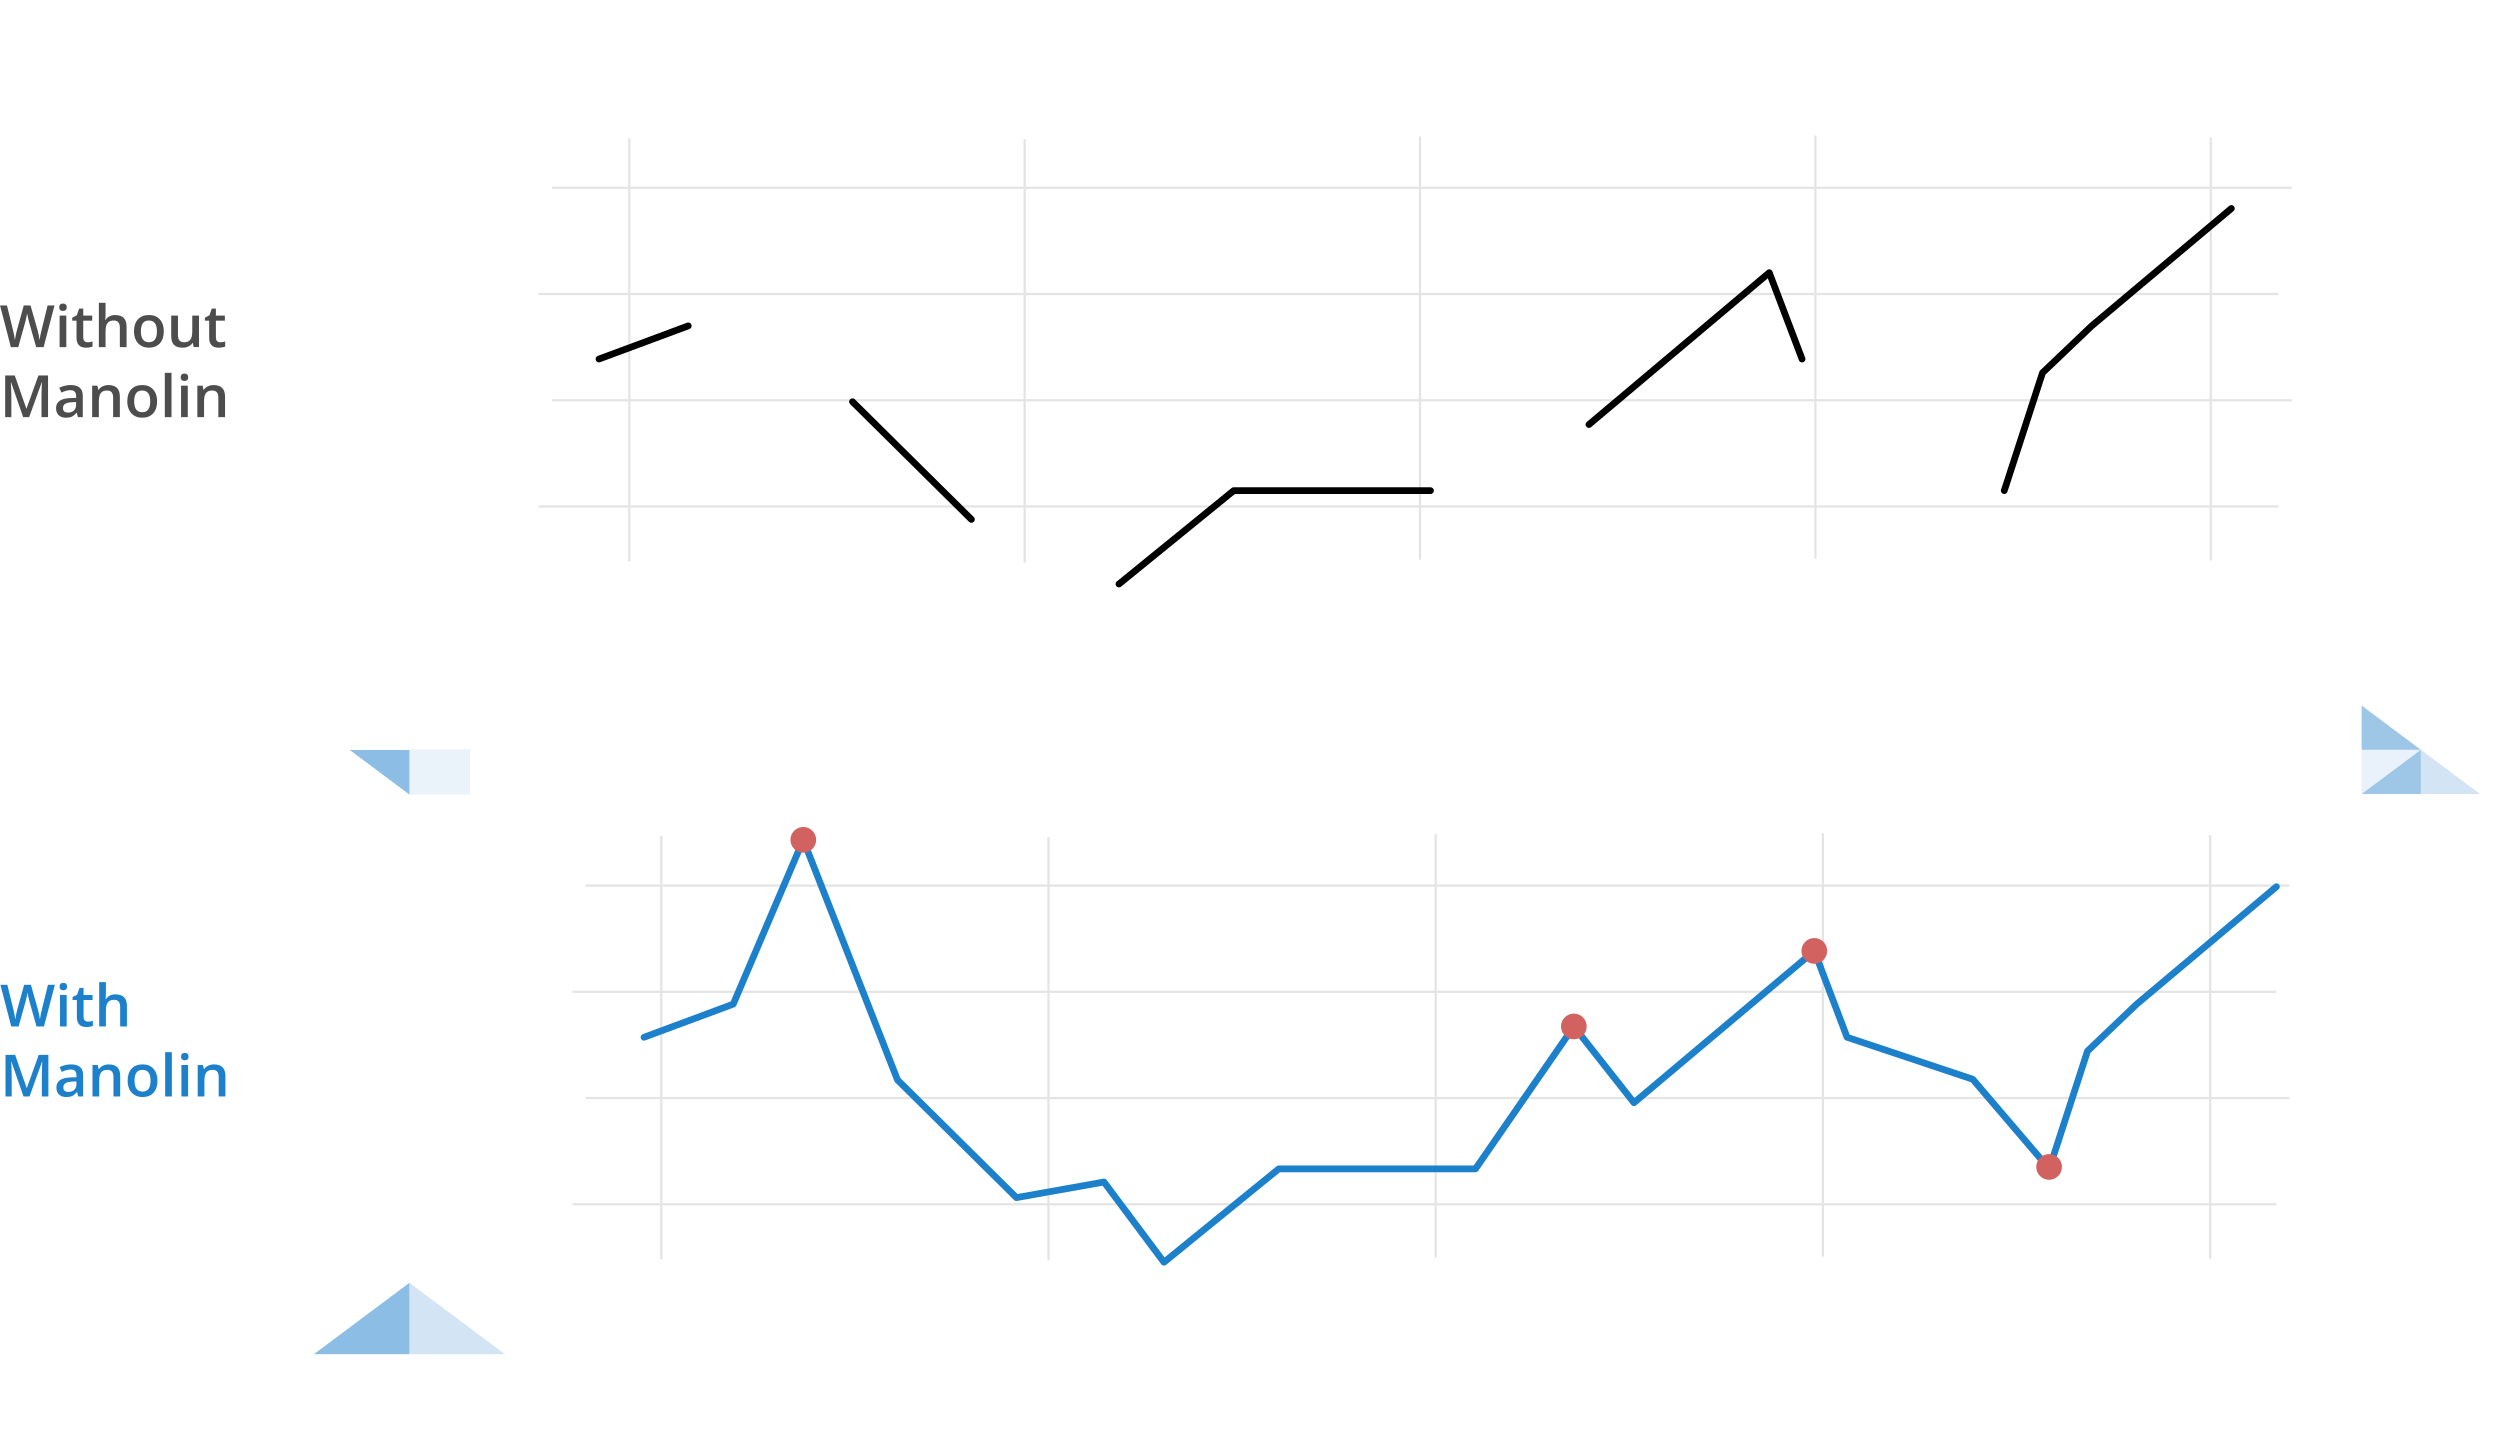 <?xml version="1.0" encoding="UTF-8"?>
<svg id="Layer_2" data-name="Layer 2" xmlns="http://www.w3.org/2000/svg" xmlns:xlink="http://www.w3.org/1999/xlink" viewBox="0 0 1111.74 643">
  <defs>
    <style>
      .cls-1 {
        fill: #4d4d4d;
      }

      .cls-1, .cls-2, .cls-3, .cls-4, .cls-5, .cls-6, .cls-7, .cls-8, .cls-9, .cls-10, .cls-11 {
        stroke-width: 0px;
      }

      .cls-2, .cls-5, .cls-8 {
        fill: #9ec6e7;
      }

      .cls-3 {
        fill: #2680c8;
        opacity: .1;
      }

      .cls-4 {
        fill: #8bbde5;
      }

      .cls-5 {
        opacity: .21;
      }

      .cls-6 {
        fill: #d16260;
      }

      .cls-7 {
        fill: #1c80cb;
      }

      .cls-8 {
        opacity: .45;
      }

      .cls-12 {
        opacity: .38;
      }

      .cls-13 {
        stroke: #000;
      }

      .cls-13, .cls-14 {
        fill: none;
        stroke-linecap: round;
        stroke-linejoin: round;
        stroke-width: 3px;
      }

      .cls-9 {
        filter: url(#drop-shadow-2);
      }

      .cls-9, .cls-10, .cls-15, .cls-11 {
        fill: #fff;
      }

      .cls-10 {
        filter: url(#drop-shadow-1);
      }

      .cls-15 {
        stroke: #b8b8b8;
        stroke-miterlimit: 10;
      }

      .cls-14 {
        stroke: #1c80cb;
      }
    </style>
    <filter id="drop-shadow-1" filterUnits="userSpaceOnUse">
      <feOffset dx="5" dy="10"/>
      <feGaussianBlur result="blur" stdDeviation="10"/>
      <feFlood flood-color="#000" flood-opacity=".2"/>
      <feComposite in2="blur" operator="in"/>
      <feComposite in="SourceGraphic"/>
    </filter>
    <filter id="drop-shadow-2" filterUnits="userSpaceOnUse">
      <feOffset dx="5" dy="10"/>
      <feGaussianBlur result="blur-2" stdDeviation="10"/>
      <feFlood flood-color="#000" flood-opacity=".2"/>
      <feComposite in2="blur-2" operator="in"/>
      <feComposite in="SourceGraphic"/>
    </filter>
  </defs>
  <g id="App_Graphics" data-name="App Graphics">
    <g id="With_Manolin" data-name="With Manolin">
      <g>
        <rect class="cls-10" x="182.07" y="20.8" width="894.5" height="268.78"/>
        <g class="cls-12">
          <g>
            <line class="cls-15" x1="279.85" y1="61.47" x2="279.85" y2="249.74"/>
            <line class="cls-15" x1="631.48" y1="60.64" x2="631.48" y2="248.92"/>
            <line class="cls-15" x1="455.66" y1="61.88" x2="455.66" y2="250.16"/>
            <line class="cls-15" x1="983.11" y1="61.06" x2="983.11" y2="249.33"/>
            <line class="cls-15" x1="807.3" y1="60.23" x2="807.3" y2="248.5"/>
          </g>
          <g>
            <line class="cls-15" x1="245.45" y1="83.51" x2="1019.16" y2="83.51"/>
            <line class="cls-15" x1="239.49" y1="130.75" x2="1013.2" y2="130.75"/>
            <line class="cls-15" x1="245.45" y1="177.99" x2="1019.16" y2="177.99"/>
            <line class="cls-15" x1="239.49" y1="225.22" x2="1013.2" y2="225.22"/>
          </g>
        </g>
      </g>
      <rect class="cls-9" x="182.07" y="333.42" width="894.5" height="268.78"/>
      <polygon class="cls-8" points="182.07 570.46 182.07 602.2 224.57 602.2 182.07 570.46"/>
      <polygon class="cls-4" points="182.07 570.46 182.07 602.2 139.58 602.2 182.07 570.46"/>
      <polygon class="cls-8" points="1076.54 333.42 1076.54 353.09 1102.87 353.09 1076.54 333.42"/>
      <polygon class="cls-2" points="1076.54 333.42 1076.54 353.09 1050.21 353.09 1076.54 333.42"/>
      <polygon class="cls-3" points="1050.21 353.09 1050.21 333.42 1076.54 333.42 1050.21 353.09"/>
      <polygon class="cls-2" points="1050.21 313.76 1050.21 333.42 1076.54 333.42 1050.21 313.76"/>
      <polygon class="cls-4" points="182.07 353.34 182.07 333.42 155.41 333.42 182.07 353.34"/>
      <rect class="cls-5" x="182.07" y="333.21" width="26.96" height="20.14" transform="translate(391.1 686.55) rotate(180)"/>
      <polygon class="cls-11" points="182.07 313.51 182.07 333.42 155.41 333.42 182.07 313.51"/>
      <g class="cls-12">
        <g>
          <line class="cls-15" x1="294.06" y1="371.78" x2="294.06" y2="560.06"/>
          <line class="cls-15" x1="638.45" y1="370.96" x2="638.45" y2="559.23"/>
          <line class="cls-15" x1="466.25" y1="372.2" x2="466.25" y2="560.47"/>
          <line class="cls-15" x1="982.83" y1="371.37" x2="982.83" y2="559.64"/>
          <line class="cls-15" x1="810.64" y1="370.55" x2="810.64" y2="558.82"/>
        </g>
        <g>
          <line class="cls-15" x1="260.38" y1="393.82" x2="1018.13" y2="393.82"/>
          <line class="cls-15" x1="254.54" y1="441.06" x2="1012.3" y2="441.06"/>
          <line class="cls-15" x1="260.38" y1="488.3" x2="1018.13" y2="488.3"/>
          <line class="cls-15" x1="254.54" y1="535.54" x2="1012.3" y2="535.54"/>
        </g>
      </g>
      <polyline class="cls-14" points="286.39 461.27 326.07 446.53 357.22 373.47 399.13 480.26 452 532.58 490.93 525.63 517.61 561.32 568.65 519.79 656.14 519.79 699.88 456.46 726.61 490.38 806.81 422.86 821.39 461.27 877.28 479.95 911.31 519.79 928.32 467.39 950.19 446.53 1012.3 394.32"/>
      <circle class="cls-6" cx="357.22" cy="373.47" r="5.72"/>
      <circle class="cls-6" cx="699.88" cy="456.46" r="5.72"/>
      <circle class="cls-6" cx="806.81" cy="422.86" r="5.72"/>
      <circle class="cls-6" cx="911.22" cy="518.93" r="5.72"/>
      <g>
        <path class="cls-1" d="M19.38,154.37h-3.29l-3.14-11.05c-.13-.48-.3-1.18-.51-2.08-.2-.91-.33-1.54-.37-1.89-.08.54-.22,1.24-.41,2.1-.19.86-.35,1.5-.47,1.92l-3.07,11h-3.29l-2.39-9.27-2.43-9.25h3.09l2.65,10.79c.41,1.73.71,3.26.89,4.59.09-.72.23-1.52.42-2.41.19-.89.35-1.6.51-2.15l3.01-10.82h3l3.09,10.87c.3,1.01.61,2.51.94,4.51.13-1.21.43-2.75.91-4.61l2.64-10.77h3.07l-4.83,18.52Z"/>
        <path class="cls-1" d="M26.34,136.64c0-.53.15-.94.44-1.23.29-.29.71-.43,1.25-.43s.93.14,1.22.43c.29.29.44.7.44,1.23s-.15.91-.44,1.2-.7.44-1.22.44-.96-.15-1.25-.44c-.29-.29-.44-.69-.44-1.2ZM29.49,154.37h-2.98v-14.01h2.98v14.01Z"/>
        <path class="cls-1" d="M38.97,152.21c.73,0,1.45-.11,2.18-.34v2.24c-.33.14-.75.26-1.27.36-.52.1-1.06.15-1.62.15-2.82,0-4.23-1.49-4.23-4.46v-7.55h-1.91v-1.32l2.05-1.09,1.01-2.96h1.84v3.12h3.99v2.25h-3.99v7.5c0,.72.18,1.25.54,1.59.36.34.83.51,1.41.51Z"/>
        <path class="cls-1" d="M56.28,154.37h-2.99v-8.62c0-1.08-.22-1.89-.65-2.42-.43-.53-1.12-.8-2.07-.8-1.25,0-2.17.37-2.75,1.12-.59.75-.88,2-.88,3.76v6.96h-2.98v-19.71h2.98v5c0,.8-.05,1.66-.15,2.57h.19c.41-.68.97-1.2,1.69-1.57.72-.37,1.56-.56,2.53-.56,3.4,0,5.09,1.71,5.09,5.13v9.13Z"/>
        <path class="cls-1" d="M72.85,147.33c0,2.29-.59,4.08-1.76,5.36-1.17,1.28-2.81,1.92-4.9,1.92-1.31,0-2.47-.29-3.47-.89-1.01-.59-1.78-1.44-2.32-2.55-.54-1.11-.81-2.39-.81-3.85,0-2.27.58-4.05,1.75-5.32,1.17-1.28,2.81-1.91,4.93-1.91s3.63.65,4.81,1.96c1.18,1.3,1.77,3.06,1.77,5.28ZM62.65,147.33c0,3.24,1.19,4.85,3.58,4.85s3.55-1.62,3.55-4.85-1.19-4.8-3.57-4.8c-1.25,0-2.16.41-2.72,1.24-.56.83-.84,2.01-.84,3.56Z"/>
        <path class="cls-1" d="M86.15,154.37l-.42-1.84h-.15c-.41.65-1,1.16-1.77,1.53-.76.37-1.64.56-2.62.56-1.7,0-2.96-.42-3.8-1.27s-1.25-2.12-1.25-3.84v-9.16h3v8.64c0,1.07.22,1.88.66,2.41s1.13.8,2.07.8c1.25,0,2.17-.37,2.75-1.12.59-.75.88-2,.88-3.76v-6.98h2.99v14.01h-2.34Z"/>
        <path class="cls-1" d="M97.96,152.21c.73,0,1.45-.11,2.18-.34v2.24c-.33.14-.75.26-1.27.36-.52.1-1.06.15-1.62.15-2.82,0-4.23-1.49-4.23-4.46v-7.55h-1.91v-1.32l2.05-1.09,1.01-2.96h1.84v3.12h3.99v2.25h-3.99v7.5c0,.72.18,1.25.54,1.59.36.34.83.51,1.41.51Z"/>
        <path class="cls-1" d="M10.3,185.5l-5.37-15.47h-.1c.14,2.3.22,4.45.22,6.46v9.01h-2.75v-18.52h4.27l5.14,14.73h.08l5.29-14.73h4.28v18.52h-2.91v-9.16c0-.92.02-2.12.07-3.6.05-1.48.09-2.37.12-2.69h-.1l-5.56,15.44h-2.67Z"/>
        <path class="cls-1" d="M34.69,185.5l-.6-1.95h-.1c-.68.85-1.36,1.43-2.04,1.74-.68.31-1.56.46-2.64.46-1.38,0-2.45-.37-3.22-1.11-.77-.74-1.16-1.79-1.16-3.15,0-1.44.54-2.53,1.61-3.27,1.07-.74,2.71-1.14,4.9-1.2l2.42-.08v-.75c0-.9-.21-1.56-.63-2.01s-1.07-.67-1.94-.67c-.72,0-1.41.11-2.07.32-.66.21-1.29.46-1.9.75l-.96-2.13c.76-.4,1.59-.7,2.5-.91.9-.21,1.76-.31,2.56-.31,1.78,0,3.13.39,4.04,1.17.91.78,1.36,2,1.36,3.66v9.44h-2.13ZM30.25,183.47c1.08,0,1.95-.3,2.6-.91s.98-1.45.98-2.54v-1.22l-1.8.08c-1.4.05-2.42.29-3.06.7s-.96,1.06-.96,1.92c0,.62.19,1.11.56,1.45.37.34.93.51,1.67.51Z"/>
        <path class="cls-1" d="M53.3,185.5h-2.99v-8.62c0-1.08-.22-1.89-.65-2.42-.43-.53-1.12-.8-2.07-.8-1.26,0-2.18.37-2.76,1.12-.58.74-.87,1.99-.87,3.74v6.98h-2.98v-14.01h2.33l.42,1.84h.15c.42-.67,1.02-1.18,1.8-1.55.78-.36,1.64-.54,2.58-.54,3.36,0,5.04,1.71,5.04,5.13v9.13Z"/>
        <path class="cls-1" d="M69.87,178.47c0,2.29-.59,4.08-1.76,5.36-1.17,1.28-2.81,1.92-4.9,1.92-1.31,0-2.47-.29-3.47-.89-1.01-.59-1.78-1.44-2.32-2.55-.54-1.11-.81-2.39-.81-3.85,0-2.27.58-4.05,1.75-5.32,1.17-1.28,2.81-1.91,4.93-1.91s3.63.65,4.81,1.96c1.18,1.3,1.77,3.06,1.77,5.28ZM59.67,178.47c0,3.24,1.19,4.85,3.58,4.85s3.55-1.62,3.55-4.85-1.19-4.8-3.57-4.8c-1.25,0-2.16.41-2.72,1.24-.56.83-.84,2.01-.84,3.56Z"/>
        <path class="cls-1" d="M76.27,185.5h-2.98v-19.71h2.98v19.71Z"/>
        <path class="cls-1" d="M80.35,167.78c0-.53.15-.94.44-1.23.29-.29.71-.43,1.25-.43s.93.14,1.22.43c.29.29.44.7.44,1.23s-.15.91-.44,1.2-.7.44-1.22.44-.96-.15-1.25-.44c-.29-.29-.44-.69-.44-1.2ZM83.5,185.5h-2.98v-14.01h2.98v14.01Z"/>
        <path class="cls-1" d="M100.08,185.5h-2.99v-8.62c0-1.08-.22-1.89-.65-2.42-.43-.53-1.12-.8-2.07-.8-1.26,0-2.18.37-2.76,1.12-.58.74-.87,1.99-.87,3.74v6.98h-2.98v-14.01h2.33l.42,1.84h.15c.42-.67,1.02-1.18,1.8-1.55.78-.36,1.64-.54,2.58-.54,3.36,0,5.04,1.71,5.04,5.13v9.13Z"/>
      </g>
      <g>
        <path class="cls-7" d="M19.54,456.46h-3.29l-3.14-11.05c-.13-.48-.3-1.18-.51-2.08-.2-.91-.33-1.54-.37-1.89-.08.54-.22,1.24-.41,2.1-.19.86-.35,1.5-.47,1.92l-3.07,11h-3.29l-2.39-9.27-2.43-9.25h3.09l2.65,10.79c.41,1.73.71,3.26.89,4.59.09-.72.23-1.52.42-2.41.19-.89.35-1.6.51-2.15l3.01-10.82h3l3.09,10.87c.3,1.01.61,2.51.94,4.51.13-1.21.43-2.75.91-4.61l2.64-10.77h3.07l-4.83,18.52Z"/>
        <path class="cls-7" d="M26.49,438.74c0-.53.15-.94.44-1.23.29-.29.71-.43,1.25-.43s.93.14,1.22.43c.29.29.44.7.44,1.23s-.15.91-.44,1.2-.7.44-1.22.44-.96-.15-1.25-.44c-.29-.29-.44-.69-.44-1.2ZM29.65,456.46h-2.98v-14.01h2.98v14.01Z"/>
        <path class="cls-7" d="M39.12,454.31c.73,0,1.45-.11,2.18-.34v2.24c-.33.14-.75.26-1.27.36-.52.1-1.06.15-1.62.15-2.82,0-4.23-1.49-4.23-4.46v-7.55h-1.91v-1.32l2.05-1.09,1.01-2.96h1.84v3.12h3.99v2.25h-3.99v7.5c0,.72.18,1.25.54,1.59.36.34.83.51,1.41.51Z"/>
        <path class="cls-7" d="M56.43,456.46h-2.99v-8.62c0-1.08-.22-1.89-.65-2.42-.43-.53-1.12-.8-2.07-.8-1.25,0-2.17.37-2.75,1.12-.59.75-.88,2-.88,3.76v6.96h-2.98v-19.71h2.98v5c0,.8-.05,1.66-.15,2.57h.19c.41-.68.97-1.2,1.69-1.57.72-.37,1.56-.56,2.53-.56,3.4,0,5.09,1.71,5.09,5.13v9.13Z"/>
        <path class="cls-7" d="M10.45,487.6l-5.37-15.47h-.1c.14,2.3.22,4.45.22,6.46v9.01h-2.75v-18.52h4.27l5.14,14.73h.08l5.29-14.73h4.28v18.52h-2.91v-9.16c0-.92.02-2.12.07-3.6.05-1.48.09-2.37.12-2.69h-.1l-5.56,15.44h-2.67Z"/>
        <path class="cls-7" d="M34.84,487.6l-.6-1.95h-.1c-.68.85-1.36,1.43-2.04,1.74-.68.31-1.56.46-2.64.46-1.38,0-2.45-.37-3.22-1.11-.77-.74-1.16-1.79-1.16-3.15,0-1.44.54-2.53,1.61-3.27,1.07-.74,2.71-1.14,4.9-1.2l2.42-.08v-.75c0-.9-.21-1.56-.63-2.01s-1.07-.67-1.94-.67c-.72,0-1.41.11-2.07.32-.66.21-1.29.46-1.9.75l-.96-2.13c.76-.4,1.59-.7,2.5-.91.9-.21,1.76-.31,2.56-.31,1.78,0,3.13.39,4.04,1.17.91.78,1.36,2,1.36,3.66v9.44h-2.13ZM30.41,485.57c1.08,0,1.95-.3,2.6-.91s.98-1.45.98-2.54v-1.22l-1.8.08c-1.4.05-2.42.29-3.06.7s-.96,1.06-.96,1.92c0,.62.19,1.11.56,1.45.37.34.93.51,1.67.51Z"/>
        <path class="cls-7" d="M53.45,487.6h-2.99v-8.62c0-1.08-.22-1.89-.65-2.42-.43-.53-1.12-.8-2.07-.8-1.26,0-2.18.37-2.76,1.12-.58.74-.87,1.99-.87,3.74v6.98h-2.98v-14.01h2.33l.42,1.84h.15c.42-.67,1.02-1.18,1.8-1.55.78-.36,1.64-.54,2.58-.54,3.36,0,5.04,1.71,5.04,5.13v9.13Z"/>
        <path class="cls-7" d="M70.02,480.57c0,2.29-.59,4.08-1.76,5.36-1.17,1.28-2.81,1.92-4.9,1.92-1.31,0-2.47-.29-3.47-.89-1.01-.59-1.78-1.44-2.32-2.55-.54-1.11-.81-2.39-.81-3.85,0-2.27.58-4.05,1.75-5.32,1.17-1.28,2.81-1.91,4.93-1.91s3.63.65,4.81,1.96c1.18,1.3,1.77,3.06,1.77,5.28ZM59.82,480.57c0,3.24,1.19,4.85,3.58,4.85s3.55-1.62,3.55-4.85-1.19-4.8-3.57-4.8c-1.25,0-2.16.41-2.72,1.24-.56.83-.84,2.01-.84,3.56Z"/>
        <path class="cls-7" d="M76.42,487.6h-2.98v-19.71h2.98v19.71Z"/>
        <path class="cls-7" d="M80.5,469.88c0-.53.15-.94.44-1.23.29-.29.71-.43,1.25-.43s.93.14,1.22.43c.29.29.44.7.44,1.23s-.15.91-.44,1.2-.7.44-1.22.44-.96-.15-1.25-.44c-.29-.29-.44-.69-.44-1.2ZM83.65,487.6h-2.98v-14.01h2.98v14.01Z"/>
        <path class="cls-7" d="M100.24,487.6h-2.99v-8.62c0-1.08-.22-1.89-.65-2.42-.43-.53-1.12-.8-2.07-.8-1.26,0-2.18.37-2.76,1.12-.58.74-.87,1.99-.87,3.74v6.98h-2.98v-14.01h2.33l.42,1.84h.15c.42-.67,1.02-1.18,1.8-1.55.78-.36,1.64-.54,2.58-.54,3.36,0,5.04,1.71,5.04,5.13v9.13Z"/>
      </g>
      <polyline class="cls-13" points="891.29 218.18 908.3 165.78 930.17 144.92 992.28 92.71"/>
      <polyline class="cls-13" points="706.6 188.78 786.79 121.25 801.37 159.66"/>
      <polyline class="cls-13" points="497.6 259.71 548.63 218.18 636.12 218.18"/>
      <line class="cls-13" x1="379.11" y1="178.65" x2="431.98" y2="230.98"/>
      <line class="cls-13" x1="266.37" y1="159.66" x2="306.05" y2="144.92"/>
    </g>
  </g>
</svg>